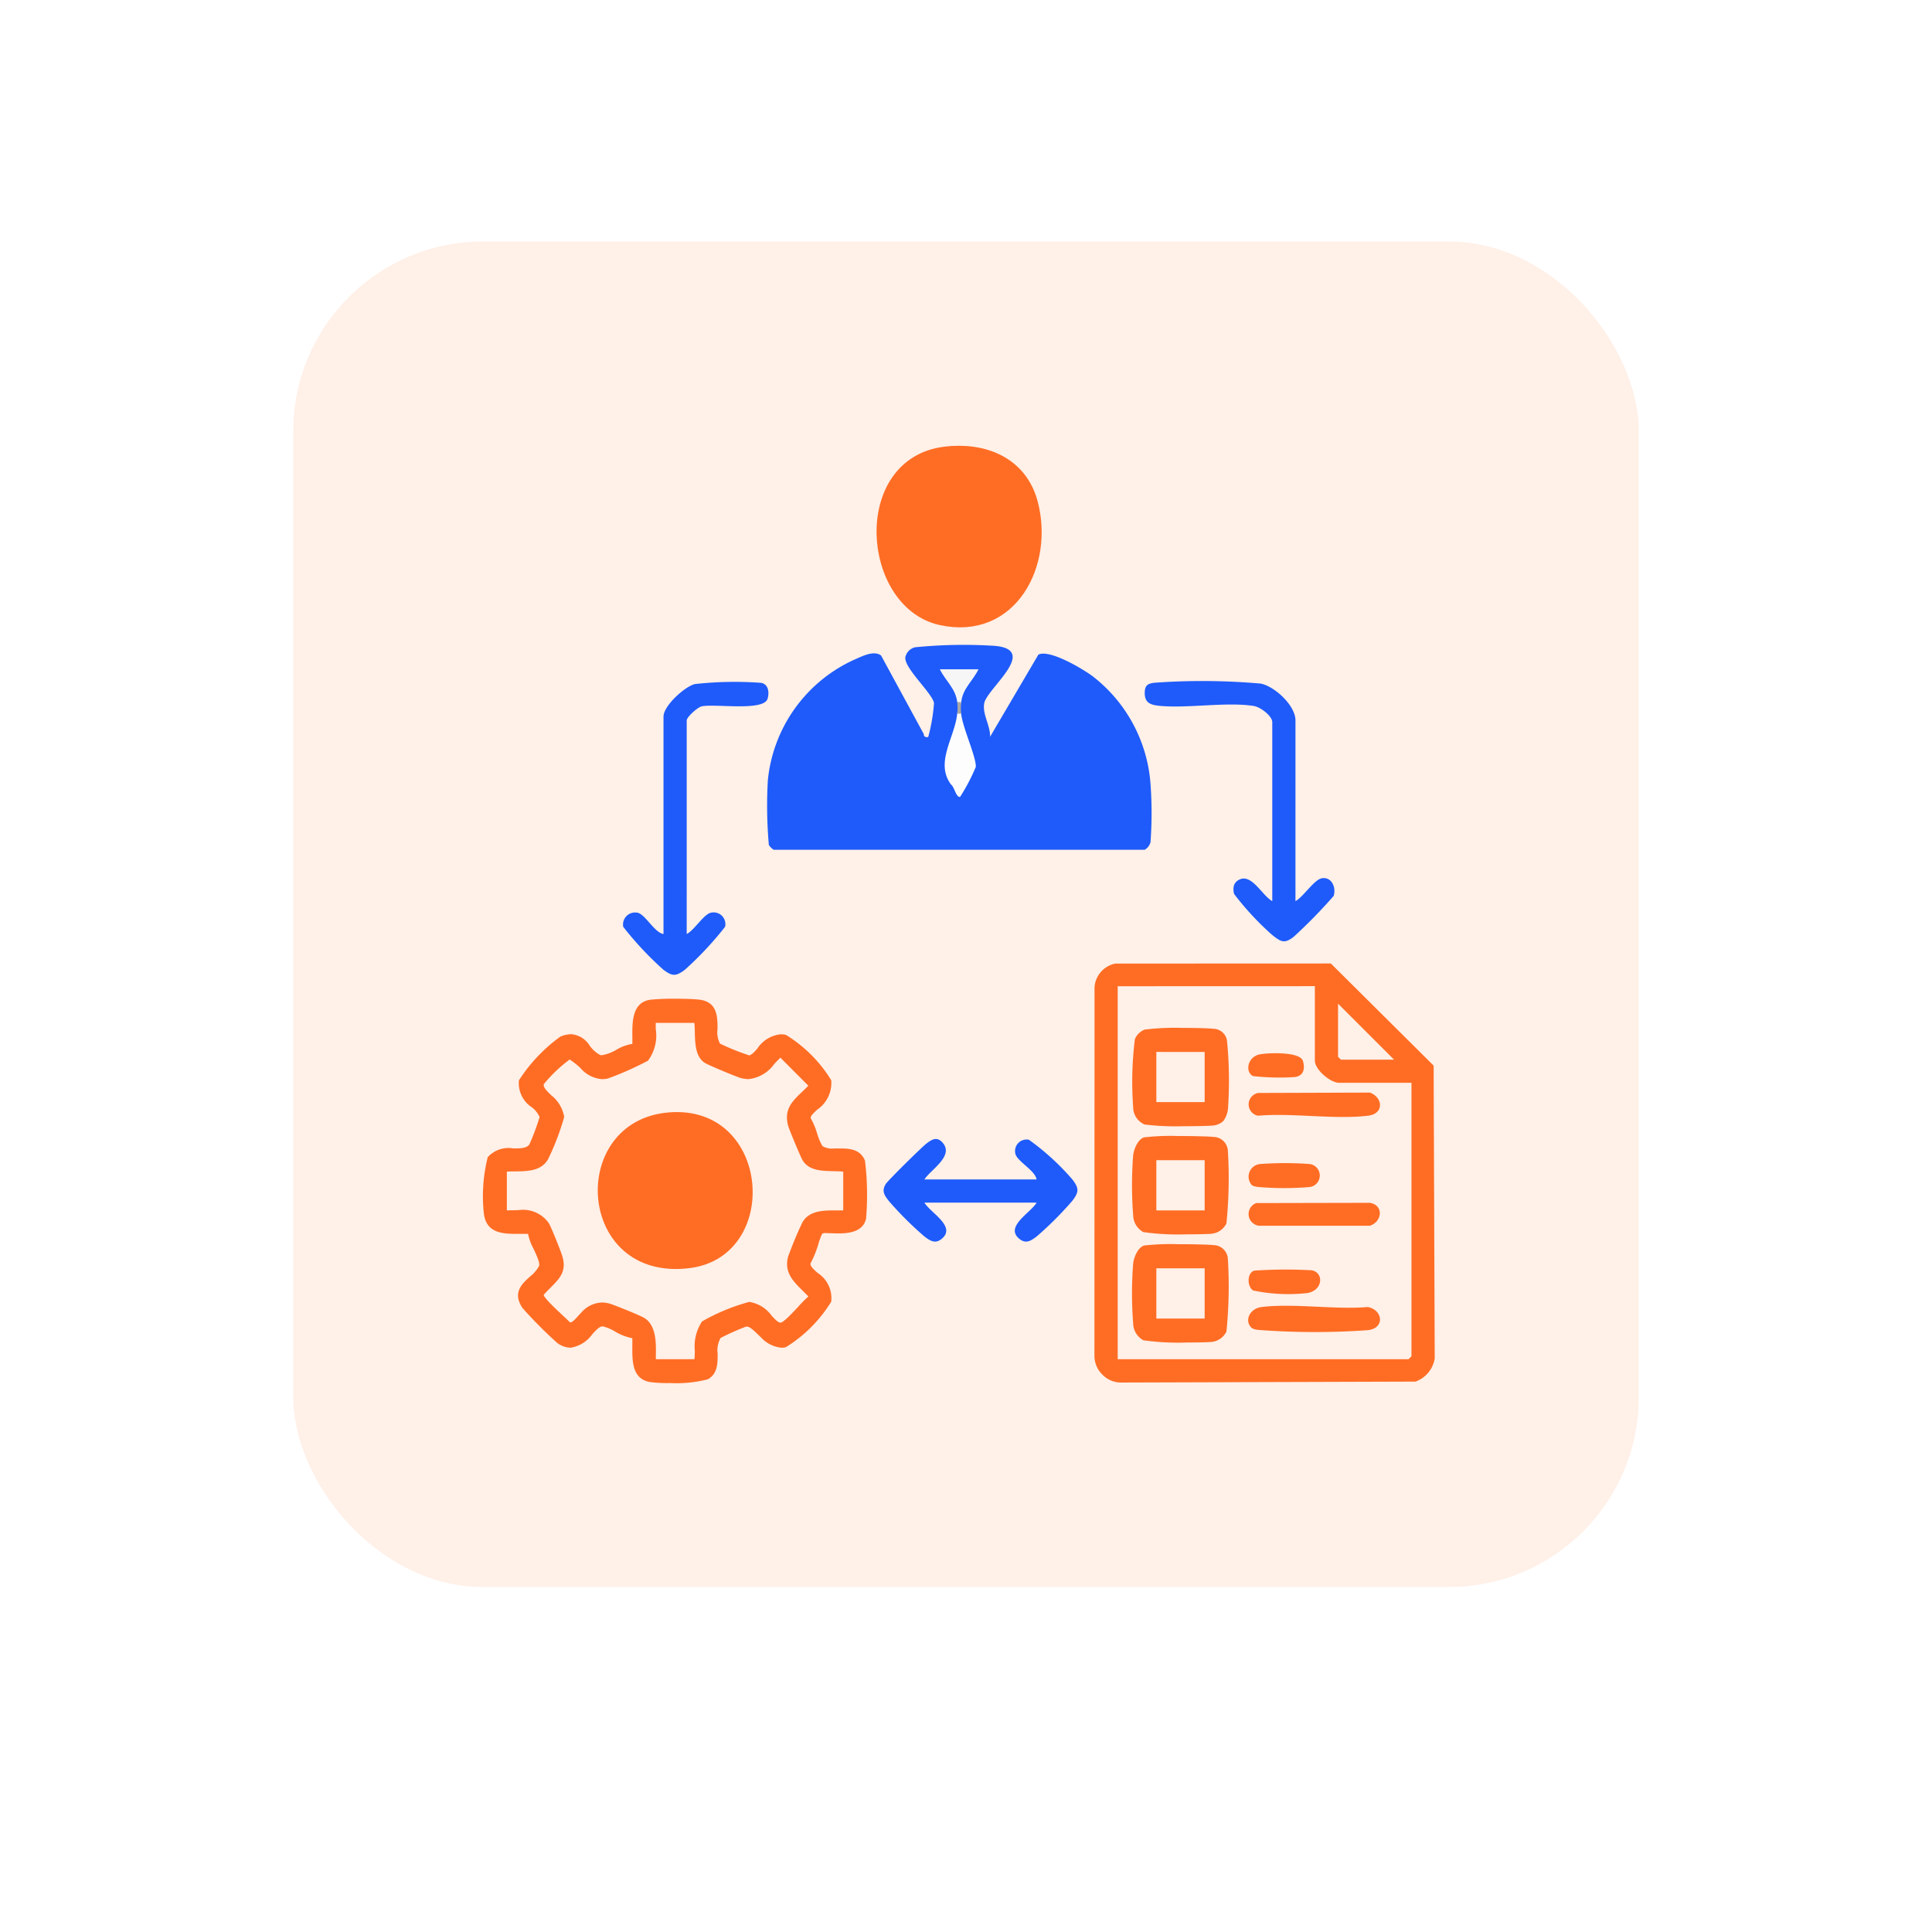 <svg xmlns="http://www.w3.org/2000/svg" xmlns:xlink="http://www.w3.org/1999/xlink" width="112" height="112" viewBox="0 0 112 112">
  <defs>
    <filter id="Rectangle_29471" x="0" y="0" width="112" height="112" filterUnits="userSpaceOnUse">
      <feOffset dy="3" input="SourceAlpha"/>
      <feGaussianBlur stdDeviation="3" result="blur"/>
      <feFlood flood-opacity="0.161"/>
      <feComposite operator="in" in2="blur"/>
      <feComposite in="SourceGraphic"/>
    </filter>
  </defs>
  <g id="Lead_Managment" data-name="Lead Managment" transform="translate(-793 -1765)">
    <g id="Group_91503" data-name="Group 91503" transform="translate(802.236 1771.235)">
      <g transform="matrix(1, 0, 0, 1, -9.24, -6.24)" filter="url(#Rectangle_29471)">
        <rect id="Rectangle_29471-2" data-name="Rectangle 29471" width="94" height="94" rx="15" transform="translate(9 6)" fill="#fff"/>
      </g>
      <rect id="Rectangle_29472" data-name="Rectangle 29472" width="78" height="78" rx="11" transform="translate(7.764 7.765)" fill="#fff0e8"/>
    </g>
    <g id="Group_91500" data-name="Group 91500" transform="translate(821 1790)">
      <path id="Path_138814" data-name="Path 138814" d="M30.087,7.9l2.8-4.762c.649-.322,2.552.817,3.128,1.24a8.686,8.686,0,0,1,3.373,6.261,23.088,23.088,0,0,1,0,3.364.707.707,0,0,1-.336.447H17.541a.907.907,0,0,1-.279-.279,25.839,25.839,0,0,1-.058-3.748,8.606,8.606,0,0,1,5-6.987c.437-.183,1.124-.567,1.562-.25l2.484,4.57c-.029.173.211.192.255.144a10.422,10.422,0,0,0,.332-1.956C26.723,5.356,25.08,3.9,25.176,3.28a.761.761,0,0,1,.557-.567,28.389,28.389,0,0,1,4.637-.082c2.556.235-.452,2.465-.62,3.316-.125.649.36,1.3.336,1.956" transform="translate(-0.691 9.811)" fill="#1e5bfa"/>
      <path id="Subtraction_7" data-name="Subtraction 7" d="M-5127.485,40.3h-.006a1.508,1.508,0,0,1-1.049-.461,1.515,1.515,0,0,1-.459-1.053l.005-21.4a1.505,1.505,0,0,1,1.2-1.373l12.5-.005,5.958,5.92.063,16.972a1.706,1.706,0,0,1-1.119,1.346Zm-.165-22.974V38.946h16.862l.167-.169V22.924h-4.2c-.494,0-1.4-.757-1.4-1.287V17.322Zm12.773,1.011v3.08l.167.167h3.081Z" transform="translate(5164.445 14.847)" fill="#ff6d24" stroke="rgba(0,0,0,0)" stroke-miterlimit="10" stroke-width="1"/>
      <path id="Subtraction_5" data-name="Subtraction 5" d="M-5118.156,38.279a8.059,8.059,0,0,1-1.193-.062c-1.012-.208-1-1.208-.994-2.091v-.007c0-.155,0-.3,0-.44a3.079,3.079,0,0,1-1.014-.394,2.464,2.464,0,0,0-.707-.293c-.182,0-.375.213-.6.454a1.885,1.885,0,0,1-1.265.785,1.356,1.356,0,0,1-.773-.282,25.554,25.554,0,0,1-2.013-2.024c-.583-.892-.039-1.385.44-1.82a2.063,2.063,0,0,0,.516-.592c.082-.179-.114-.593-.3-.993l0-.006a2.993,2.993,0,0,1-.328-.884h-.421l-.285,0c-.869,0-1.729-.092-1.859-1.194a9.335,9.335,0,0,1,.225-3.249,1.615,1.615,0,0,1,1.475-.511c.407,0,.758,0,.934-.219a13.438,13.438,0,0,0,.6-1.6,1.485,1.485,0,0,0-.455-.567,1.665,1.665,0,0,1-.743-1.562,9.381,9.381,0,0,1,2.4-2.532,1.674,1.674,0,0,1,.631-.141,1.4,1.4,0,0,1,1.073.669,1.809,1.809,0,0,0,.589.53.279.279,0,0,0,.111.02,2.474,2.474,0,0,0,.857-.323l.011-.005a2.532,2.532,0,0,1,.89-.327h.013c0-.112,0-.231,0-.343-.012-.932-.026-2.091,1.079-2.223a14.025,14.025,0,0,1,1.4-.054c.592,0,1.117.02,1.4.054,1.055.123,1.057,1,1.058,1.7a1.418,1.418,0,0,0,.143.848,13.651,13.651,0,0,0,1.693.682c.151-.029.3-.2.481-.406a1.831,1.831,0,0,1,1.349-.816,1.456,1.456,0,0,1,.292.031,7.932,7.932,0,0,1,2.634,2.634,1.877,1.877,0,0,1-.824,1.712c-.212.2-.38.36-.368.484a4.327,4.327,0,0,1,.374.887,3.124,3.124,0,0,0,.309.732,1.055,1.055,0,0,0,.677.139h.167l.194,0c.553,0,1.165.055,1.427.706a16.28,16.28,0,0,1,.062,3.364c-.172.766-1,.854-1.6.854-.139,0-.274-.005-.39-.01h-.022c-.11,0-.206-.009-.288-.009a.426.426,0,0,0-.243.039,3.661,3.661,0,0,0-.208.552,6.021,6.021,0,0,1-.475,1.178c0,.166.186.331.417.54a1.743,1.743,0,0,1,.789,1.67,8.068,8.068,0,0,1-2.634,2.639,1.166,1.166,0,0,1-.25.028,1.855,1.855,0,0,1-1.2-.613c-.064-.059-.125-.119-.185-.176-.243-.235-.452-.437-.63-.437l-.032,0a14.4,14.4,0,0,0-1.48.659,1.448,1.448,0,0,0-.172.918c0,.542.006,1.156-.568,1.479A7.326,7.326,0,0,1-5118.156,38.279Zm-3.951-4.67a1.709,1.709,0,0,1,.542.095c.331.114,1.646.641,1.9.793.717.422.7,1.456.685,2.211v.07c0,.04,0,.079,0,.118h2.238c.013-.149.019-.327.023-.484a2.608,2.608,0,0,1,.419-1.707,11.612,11.612,0,0,1,2.729-1.129h.005a1.966,1.966,0,0,1,1.3.8c.207.221.371.4.513.4.168,0,.631-.5,1.04-.935l0,0a6.573,6.573,0,0,1,.575-.579c-.111-.12-.229-.235-.332-.338-.554-.548-1.077-1.066-.845-1.964a21.225,21.225,0,0,1,.821-1.975c.338-.628,1.04-.714,1.749-.714.111,0,.221,0,.328,0s.2,0,.3,0V26.025c-.181-.019-.374-.024-.578-.029-.712-.017-1.449-.035-1.8-.673-.14-.267-.756-1.737-.821-1.98-.243-.937.252-1.41.826-1.957.126-.12.239-.228.351-.344l-1.619-1.624c-.119.113-.231.231-.34.344l-.011.011a2.105,2.105,0,0,1-1.494.886,1.8,1.8,0,0,1-.458-.064c-.23-.059-1.86-.743-2.052-.861-.569-.337-.59-1.111-.608-1.795,0-.183-.009-.373-.027-.54h-2.238c0,.108,0,.22,0,.338v.007a2.456,2.456,0,0,1-.448,1.846,18.259,18.259,0,0,1-2.326,1.034,1.682,1.682,0,0,1-.341.037,1.811,1.811,0,0,1-1.244-.638,4.208,4.208,0,0,0-.63-.5,8.323,8.323,0,0,0-1.5,1.428c-.045.176.159.378.417.634a2.03,2.03,0,0,1,.765,1.263,14.285,14.285,0,0,1-.946,2.475c-.4.664-1.153.675-1.878.686-.167,0-.339,0-.5.016v2.244l.238-.006c.136,0,.275-.007.416-.007a1.83,1.83,0,0,1,1.788.767c.172.326.627,1.462.749,1.827.313.926-.115,1.355-.659,1.9-.129.129-.262.262-.393.41-.025.143.672.8,1.133,1.23.174.163.323.3.385.37l.023,0c.117,0,.251-.149.421-.337.067-.074.142-.157.223-.238A1.648,1.648,0,0,1-5122.106,33.609Z" transform="translate(5129 16.898)" fill="#ff6d24" stroke="rgba(0,0,0,0)" stroke-miterlimit="10" stroke-width="1"/>
      <path id="Path_138817" data-name="Path 138817" d="M23.142.045C32-.859,31.181,12.178,24,12.231,17.164,12.274,16.015.77,23.142.045" transform="translate(3.655 0)" fill="none"/>
      <path id="Path_138818" data-name="Path 138818" d="M30.459,15.77c.452-.231,1.081-1.254,1.538-1.326.557-.086.831.524.678,1.024a29.656,29.656,0,0,1-2.326,2.379c-.538.408-.726.288-1.235-.111A16.529,16.529,0,0,1,26.9,15.352c-.086-.375-.029-.687.346-.846.706-.293,1.3.961,1.869,1.264V5.4c0-.365-.692-.884-1.072-.942-1.567-.245-3.719.135-5.372,0-.586-.048-.985-.149-.947-.836.024-.413.24-.476.61-.514a38.691,38.691,0,0,1,6.117.053c.817.168,2.009,1.278,2.009,2.134Z" transform="translate(16.64 11.468)" fill="#1e5bfa"/>
      <path id="Path_138819" data-name="Path 138819" d="M19.119,17.64c.423-.2,1-1.163,1.408-1.235a.68.68,0,0,1,.817.817,19.492,19.492,0,0,1-2.335,2.494c-.514.384-.721.384-1.235,0a18.831,18.831,0,0,1-2.335-2.494.7.7,0,0,1,.817-.817c.442.062.995,1.163,1.518,1.235V5.036c0-.62,1.216-1.73,1.812-1.884a20.96,20.96,0,0,1,3.844-.072c.428.077.49.557.375.927-.231.74-3.08.269-3.82.437-.24.053-.865.62-.865.817Z" transform="translate(-7.31 11.505)" fill="#1e5bfa"/>
      <path id="Path_138820" data-name="Path 138820" d="M20.937,10.883h6.5c-.072-.524-1.173-1.076-1.235-1.518a.668.668,0,0,1,.793-.783,14.464,14.464,0,0,1,2.518,2.3c.389.514.389.721,0,1.235a20.067,20.067,0,0,1-2.071,2.071c-.346.259-.634.452-1.024.12-.826-.706.7-1.509,1.019-2.081h-6.5c.327.572,1.85,1.374,1.019,2.081-.384.332-.678.139-1.019-.12a19.644,19.644,0,0,1-2.076-2.071c-.25-.332-.413-.553-.173-.961.125-.211,2.085-2.138,2.359-2.35.312-.24.615-.437.951-.048.663.774-.7,1.552-1.062,2.124" transform="translate(4.654 32.492)" fill="#1e5bfa"/>
      <path id="Path_138821" data-name="Path 138821" d="M26.53,11.6H21.71V9.082c0-.495-1.341-.437-1.341.226v2.3H17.453V8.746a8.373,8.373,0,0,1,.62-2.066,7.257,7.257,0,0,1,3.811-3.69Z" transform="translate(0.401 11.376)" fill="#1e5bfa"/>
      <path id="Path_138822" data-name="Path 138822" d="M28.7,11.6H25.787v-2.3c0-.663-1.345-.721-1.345-.226V11.6h-4.82l4.652-8.616a7.248,7.248,0,0,1,3.806,3.69,8.172,8.172,0,0,1,.62,2.066Z" transform="translate(8.655 11.376)" fill="#1e5bfa"/>
      <path id="Path_138823" data-name="Path 138823" d="M20.26,3.58c.086.812.87,2.489.851,3.08A11.038,11.038,0,0,1,20.2,8.4c-.226.062-.346-.6-.524-.711-.951-1.269.211-2.72.356-4.109.038-.3.139-.284.226,0" transform="translate(7.459 12.794)" fill="#fdfdfd"/>
      <path id="Path_138824" data-name="Path 138824" d="M20.258,4.774c-.1-.8-.678-1.225-1.009-1.9h2.239c-.327.678-.913,1.105-1,1.9-.038.3-.139.284-.226,0" transform="translate(7.235 10.927)" fill="#f6f6f6"/>
      <path id="Path_138825" data-name="Path 138825" d="M19.685,3.267a3.932,3.932,0,0,0,0,.673h-.226a3.5,3.5,0,0,0,0-.673Z" transform="translate(8.034 12.433)" fill="#a7a7a7"/>
      <path id="Path_138829" data-name="Path 138829" d="M22.07.327c2.172-.264,4.272.538,4.873,2.8.913,3.426-1.115,7.439-5.1,6.554-4.08-.9-4.671-8.76.226-9.351" transform="translate(4.727 1.063)" fill="#ff6d24" stroke="#ff6d24" stroke-width="1"/>
      <path id="Subtraction_9" data-name="Subtraction 9" d="M-5125.853,21.7a14.493,14.493,0,0,1-2.489-.13,1.142,1.142,0,0,1-.592-.981,22.725,22.725,0,0,1,0-3.469c.045-.368.273-.934.64-1.043a13.6,13.6,0,0,1,1.961-.077c.917,0,1.8.023,2.051.053a.848.848,0,0,1,.841.841,25.865,25.865,0,0,1-.086,4.172,1.077,1.077,0,0,1-.865.6C-5124.6,21.685-5125.175,21.7-5125.853,21.7Zm-1.736-4.3v2.912h2.8V17.4h-2.8Z" transform="translate(5166.624 24.856)" fill="#ff6d24" stroke="rgba(0,0,0,0)" stroke-miterlimit="10" stroke-width="1"/>
      <path id="Subtraction_10" data-name="Subtraction 10" d="M-5125.853,21.7a14.493,14.493,0,0,1-2.489-.13,1.142,1.142,0,0,1-.592-.981,22.725,22.725,0,0,1,0-3.469c.045-.368.273-.934.64-1.043a13.6,13.6,0,0,1,1.961-.077c.917,0,1.8.023,2.051.053a.848.848,0,0,1,.841.841,25.865,25.865,0,0,1-.086,4.172,1.077,1.077,0,0,1-.865.6C-5124.6,21.685-5125.175,21.7-5125.853,21.7Zm-1.736-4.3v2.912h2.8V17.4h-2.8Z" transform="translate(5166.624 31.127)" fill="#ff6d24" stroke="rgba(0,0,0,0)" stroke-miterlimit="10" stroke-width="1"/>
      <path id="Subtraction_8" data-name="Subtraction 8" d="M-5126.052,21.706a15.178,15.178,0,0,1-2.236-.1,1.1,1.1,0,0,1-.664-1.018,19.938,19.938,0,0,1,.1-3.926,1.008,1.008,0,0,1,.563-.557,14.4,14.4,0,0,1,2.2-.1c.8,0,1.539.021,1.791.051a.815.815,0,0,1,.784.668,23.5,23.5,0,0,1,.058,3.983,1.462,1.462,0,0,1-.265.693,1.039,1.039,0,0,1-.577.264C-5124.542,21.686-5125.245,21.706-5126.052,21.706Zm-1.555-4.309v2.912h2.8V17.4Z" transform="translate(5166.642 18.583)" fill="#ff6d24" stroke="rgba(0,0,0,0)" stroke-miterlimit="10" stroke-width="1"/>
      <path id="Path_138833" data-name="Path 138833" d="M23.526,8,30,7.978c.778.3.817,1.235-.111,1.341-1.965.231-4.368-.173-6.381,0A.671.671,0,0,1,23.526,8" transform="translate(21.416 30.36)" fill="#ff6d24"/>
      <path id="Path_138834" data-name="Path 138834" d="M23.416,9.322l6.578-.014c.831.13.726,1.105,0,1.331H23.622a.68.68,0,0,1-.207-1.317" transform="translate(21.411 35.421)" fill="#ff6d24"/>
      <path id="Path_138835" data-name="Path 138835" d="M23.163,11.828c-.447-.447-.072-1.129.586-1.206,1.9-.226,4.214.163,6.16,0,.875.178.99,1.225.01,1.341a43.341,43.341,0,0,1-6.17,0c-.173-.014-.461-.019-.586-.144" transform="translate(21.389 40.147)" fill="#ff6d24"/>
      <path id="Path_138836" data-name="Path 138836" d="M23.3,10.175a26.562,26.562,0,0,1,3.335-.019c.706.135.654,1.153-.245,1.317a9.922,9.922,0,0,1-3.162-.149c-.36-.25-.346-1.028.072-1.148" transform="translate(21.412 38.485)" fill="#ff6d24"/>
      <path id="Path_138837" data-name="Path 138837" d="M23.158,10.084a.735.735,0,0,1,.485-1.2,19.5,19.5,0,0,1,2.9,0,.673.673,0,0,1,0,1.331,17.5,17.5,0,0,1-2.8.014c-.173-.014-.461-.019-.586-.144" transform="translate(21.394 33.597)" fill="#ff6d24"/>
      <path id="Path_138838" data-name="Path 138838" d="M23.662,7.564c.476-.086,2.3-.163,2.475.384.139.461.034.875-.481.937a13.645,13.645,0,0,1-2.412-.058c-.471-.231-.336-1.129.418-1.264" transform="translate(21.395 28.554)" fill="#ff6d24"/>
      <path id="Path_138839" data-name="Path 138839" d="M19.245,8.232c5.935-.481,6.55,8.376,1.187,9.029-6.583.807-7.121-8.549-1.187-9.029" transform="translate(-8.469 31.255)" fill="#ff6d24"/>
      <path id="Path_138840" data-name="Path 138840" d="M18.3,8.509c4.483-.413,4.743,7.025-.36,6.348-3.378-.447-3.517-5.987.36-6.348" transform="translate(-7.415 32.318)" fill="#ff6d24"/>
    </g>
  </g>
</svg>
